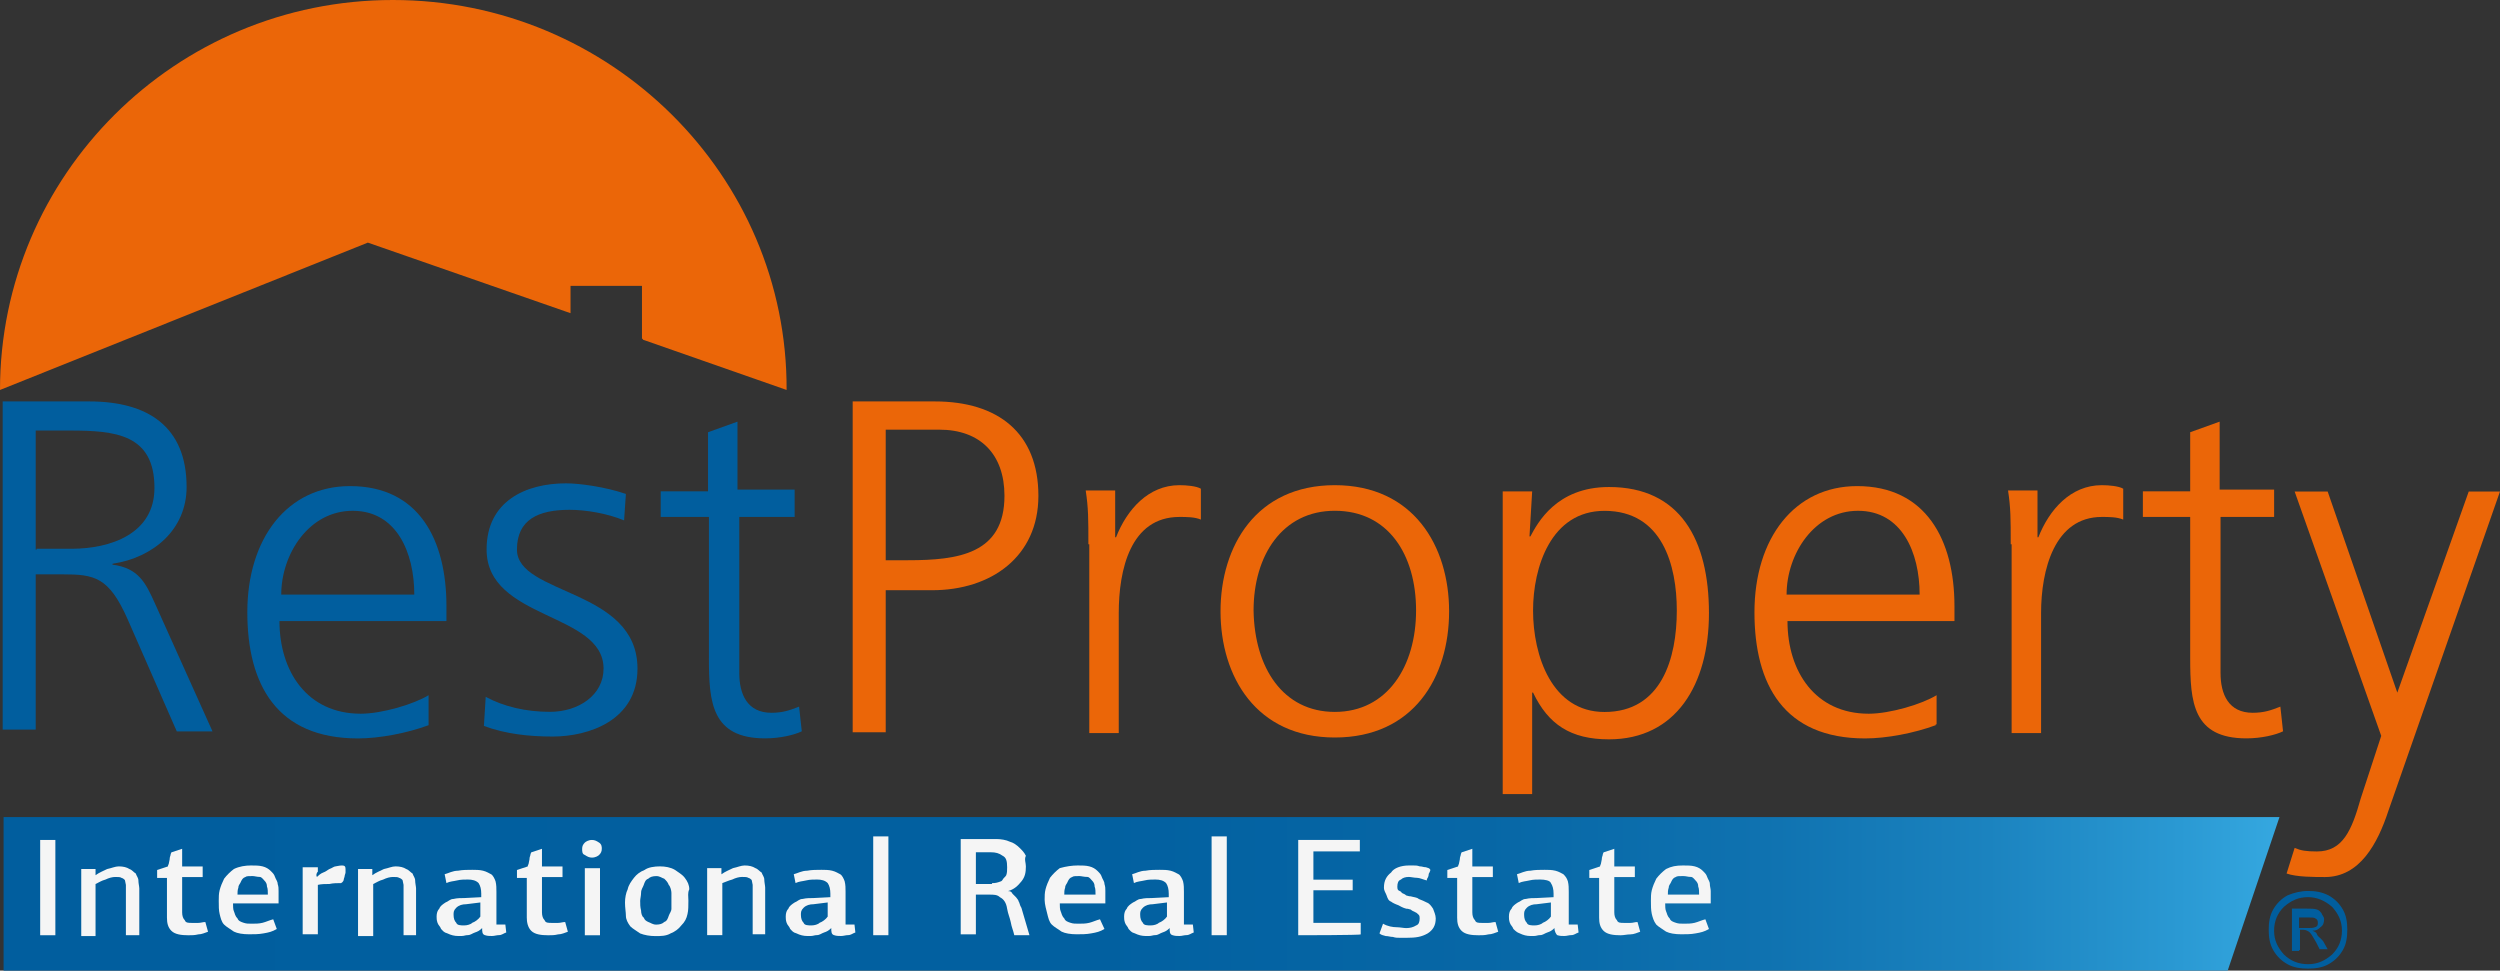 <svg width="170" height="66" viewBox="0 0 170 66" fill="none" xmlns="http://www.w3.org/2000/svg">
<rect x="0" y="0" width="170" height="66" fill="#333333" stroke="none"/>
<path d="M43.714 23.097L53.489 26.517C53.55 11.938 41.529 0 26.714 0C11.9 0 0 11.938 0 26.517L25.014 16.498L38.796 21.297V19.438H43.654V23.037H43.714V23.097Z" fill="#EB6608"/>
<path d="M57.982 27.297H63.568C67.879 27.297 70.611 29.457 70.611 33.716C70.611 37.856 67.393 40.135 63.386 40.135H60.229V49.794H57.982V27.297ZM60.229 38.096H61.747C65.147 38.096 68.304 37.676 68.304 33.716C68.304 30.896 66.665 29.217 63.872 29.217H60.229V38.096Z" fill="#EB6608"/>
<path d="M74.01 37.012C74.01 35.272 74.01 34.552 73.828 33.352H75.832V36.532H75.892C76.621 34.672 78.078 32.992 80.203 32.992C80.689 32.992 81.357 33.052 81.66 33.232V35.332C81.235 35.152 80.689 35.152 80.203 35.152C76.864 35.152 76.075 38.752 76.075 41.691V49.85H74.071V37.012H74.01Z" fill="#EB6608"/>
<path d="M90.767 32.992C96.11 32.992 98.539 37.132 98.539 41.571C98.539 46.071 96.11 50.15 90.767 50.15C85.425 50.15 82.996 46.011 82.996 41.571C82.996 37.132 85.425 32.992 90.767 32.992ZM90.767 48.41C94.35 48.41 96.293 45.291 96.293 41.511C96.293 37.732 94.41 34.732 90.767 34.732C87.185 34.732 85.243 37.792 85.243 41.511C85.303 45.411 87.246 48.41 90.767 48.41Z" fill="#EB6608"/>
<path d="M131.628 49.313C130.171 49.853 128.288 50.213 126.831 50.213C121.306 50.213 119.303 46.553 119.303 41.634C119.303 36.594 122.035 33.055 126.285 33.055C130.96 33.055 132.903 36.714 132.903 41.214V42.234H121.549C121.549 45.653 123.431 48.533 127.074 48.533C128.531 48.533 130.717 47.873 131.688 47.273V49.253H131.628V49.313ZM130.535 40.434C130.535 37.554 129.321 34.734 126.346 34.734C123.371 34.734 121.488 37.674 121.488 40.434H130.535Z" fill="#EB6608"/>
<path d="M136.729 37.012C136.729 35.272 136.729 34.552 136.547 33.352H138.55V36.532H138.611C139.34 34.672 140.797 32.992 142.922 32.992C143.408 32.992 144.075 33.052 144.379 33.232V35.332C143.954 35.152 143.408 35.152 142.922 35.152C139.704 35.152 138.793 38.752 138.793 41.691V49.85H136.79V37.012H136.729Z" fill="#EB6608"/>
<path d="M154.701 35.151H150.997V45.77C150.997 47.21 151.543 48.469 153.183 48.469C153.972 48.469 154.458 48.289 155.065 48.05L155.247 49.729C154.761 49.969 153.79 50.209 152.758 50.209C149.115 50.209 148.933 47.749 148.933 44.75V35.151H145.715V33.411H148.933V29.392L150.936 28.672V33.291H154.64V35.151H154.701Z" fill="#EB6608"/>
<path d="M163.017 47.1L167.874 33.422H169.999L162.41 55.139C161.681 57.359 160.467 59.639 158.099 59.639C157.37 59.639 156.156 59.639 155.488 59.399L156.035 57.659C156.46 57.839 156.824 57.899 157.553 57.899C159.313 57.899 159.92 56.459 160.528 54.299L161.924 50.04L156.035 33.422H158.281L163.017 47.1Z" fill="#EB6608"/>
<path d="M102.184 33.417H104.187L104.005 36.477H104.066C104.551 35.577 105.826 33.117 109.409 33.117C114.266 33.117 116.209 36.717 116.209 41.696C116.209 46.556 113.962 50.275 109.409 50.275C106.798 50.275 105.28 49.255 104.248 47.096H104.187V53.995H102.184V33.417ZM109.105 34.737C105.462 34.737 104.248 38.577 104.248 41.516C104.248 44.576 105.523 48.415 109.105 48.415C112.991 48.415 114.023 44.756 114.023 41.516C114.023 38.456 113.051 34.737 109.105 34.737Z" fill="#EB6408"/>
<path d="M0.242 27.297H6.071C10.017 27.297 12.689 28.977 12.689 33.116C12.689 35.996 10.442 37.916 7.649 38.336V38.395C9.41 38.636 9.896 39.595 10.564 41.095L14.45 49.734H12.021L8.682 42.115C7.407 39.235 6.435 39.055 4.25 39.055H2.428V49.614H0.182V27.297H0.242ZM2.489 37.316H4.857C7.528 37.316 10.503 36.296 10.503 33.176C10.503 29.517 7.832 29.277 4.735 29.277H2.428V37.376H2.489V37.316Z" fill="#015E9E"/>
<path d="M29.143 49.313C27.686 49.853 25.804 50.213 24.347 50.213C18.822 50.213 16.818 46.553 16.818 41.634C16.818 36.594 19.55 33.055 23.8 33.055C28.536 33.055 30.358 36.774 30.358 41.214V42.234H19.004C19.004 45.653 20.886 48.533 24.529 48.533C25.986 48.533 28.172 47.873 29.143 47.273V49.313ZM28.172 40.434C28.172 37.554 26.958 34.734 23.983 34.734C21.008 34.734 19.125 37.674 19.125 40.434H28.172Z" fill="#015E9E"/>
<path d="M33.028 47.385C34.242 48.045 35.76 48.405 37.399 48.405C39.342 48.405 41.042 47.265 41.042 45.466C41.042 41.626 33.088 42.166 33.088 37.367C33.088 34.067 35.76 32.867 38.492 32.867C39.403 32.867 41.163 33.107 42.56 33.587L42.438 35.387C41.285 34.907 39.828 34.667 38.735 34.667C36.61 34.667 35.153 35.327 35.153 37.367C35.153 40.486 43.349 40.006 43.349 45.466C43.349 49.005 40.01 50.085 37.581 50.085C35.942 50.085 34.363 49.905 32.906 49.365L33.028 47.385Z" fill="#015E9E"/>
<path d="M54.096 35.151H50.271V45.77C50.271 47.21 50.817 48.469 52.456 48.469C53.246 48.469 53.731 48.289 54.338 48.05L54.521 49.729C54.035 49.969 53.063 50.209 52.031 50.209C48.388 50.209 48.206 47.749 48.206 44.75V35.151H44.928V33.411H48.146V29.392L50.149 28.672V33.291H54.035V35.151H54.096Z" fill="#015E9E"/>
<path d="M151.483 66.001H0.244V55.562H155.005L151.483 66.001Z" fill="url(#paint0_linear_2728_3)"/>
<path d="M2.732 63.596V57.117H3.765V63.596H2.732Z" fill="#F5F5F5"/>
<path d="M8.561 63.593V60.594C8.561 60.414 8.561 60.294 8.561 60.174C8.561 60.114 8.5 59.934 8.5 59.874C8.5 59.814 8.318 59.694 8.258 59.694C8.197 59.634 8.015 59.634 7.833 59.634C7.65 59.634 7.408 59.694 7.165 59.814C6.922 59.874 6.74 59.994 6.497 60.114V63.654H5.525V59.094H6.497V59.514C6.74 59.334 7.043 59.214 7.286 59.094C7.59 59.034 7.833 58.914 8.075 58.914C8.379 58.914 8.622 58.974 8.804 59.094C8.986 59.154 9.108 59.334 9.229 59.394C9.29 59.574 9.411 59.694 9.411 59.874C9.411 60.054 9.472 60.294 9.472 60.414V63.593H8.5H8.561Z" fill="#F5F5F5"/>
<path d="M12.386 57.719V58.919H13.782V59.639H12.386V62.038C12.386 62.278 12.446 62.458 12.568 62.578C12.628 62.758 12.81 62.758 13.053 62.758C13.114 62.758 13.296 62.758 13.478 62.758C13.661 62.758 13.782 62.698 13.964 62.698L14.146 63.358C13.964 63.418 13.721 63.538 13.478 63.538C13.236 63.598 13.053 63.598 12.81 63.598C12.325 63.598 11.9 63.538 11.657 63.298C11.414 63.058 11.353 62.758 11.353 62.398V59.699H10.685V59.159L11.414 58.919C11.414 58.919 11.414 58.859 11.475 58.739C11.475 58.679 11.536 58.499 11.536 58.439C11.536 58.259 11.596 58.199 11.596 58.139C11.596 58.079 11.657 57.959 11.657 57.959L12.386 57.719Z" fill="#F5F5F5"/>
<path d="M17.061 58.852C17.364 58.852 17.607 58.852 17.85 58.912C18.093 58.971 18.275 59.092 18.396 59.212C18.579 59.392 18.639 59.452 18.7 59.632C18.761 59.811 18.882 59.931 18.882 60.111C18.943 60.291 18.943 60.411 18.943 60.591C18.943 60.771 18.943 60.891 18.943 61.011V61.431H15.846C15.846 61.611 15.846 61.851 15.907 61.971C15.968 62.091 15.968 62.271 16.15 62.451C16.211 62.631 16.393 62.691 16.575 62.751C16.757 62.811 16.879 62.811 17.121 62.811C17.364 62.811 17.607 62.811 17.85 62.751C18.093 62.691 18.336 62.571 18.579 62.511L18.821 63.171C18.518 63.351 18.275 63.411 17.911 63.471C17.607 63.531 17.243 63.531 16.939 63.531C16.514 63.531 16.15 63.471 15.907 63.351C15.664 63.171 15.421 63.051 15.239 62.871C15.057 62.691 14.996 62.391 14.936 62.151C14.875 61.911 14.875 61.611 14.875 61.251C14.875 61.011 14.875 60.771 14.936 60.531C14.996 60.291 15.118 59.991 15.239 59.752C15.421 59.511 15.664 59.272 15.907 59.092C16.271 58.912 16.696 58.852 17.061 58.852ZM17.182 59.572C16.939 59.572 16.757 59.572 16.696 59.632C16.514 59.691 16.454 59.811 16.393 59.931C16.332 60.111 16.211 60.171 16.211 60.351C16.15 60.531 16.15 60.651 16.15 60.831H18.214C18.214 60.651 18.214 60.411 18.154 60.291C18.154 60.111 18.093 59.991 17.971 59.871C17.911 59.811 17.789 59.632 17.668 59.632C17.486 59.632 17.304 59.572 17.182 59.572Z" fill="#F5F5F5"/>
<path d="M21.553 59.632C21.614 59.572 21.796 59.392 21.979 59.331C22.161 59.272 22.282 59.151 22.404 59.092C22.586 59.032 22.707 58.912 22.828 58.912C22.889 58.912 23.071 58.852 23.253 58.852C23.436 58.852 23.496 58.912 23.496 59.092C23.496 59.151 23.496 59.272 23.496 59.331C23.496 59.392 23.436 59.511 23.436 59.572C23.436 59.632 23.375 59.752 23.375 59.811C23.375 59.871 23.314 59.991 23.193 60.051C22.95 60.051 22.646 60.051 22.404 60.111C22.161 60.111 21.857 60.111 21.614 60.171V63.531H20.582V58.972H21.614C21.614 59.032 21.614 59.212 21.614 59.272C21.493 59.392 21.493 59.572 21.553 59.632Z" fill="#F5F5F5"/>
<path d="M27.442 63.593V60.594C27.442 60.414 27.442 60.294 27.442 60.174C27.442 60.114 27.381 59.934 27.381 59.874C27.381 59.814 27.199 59.694 27.139 59.694C27.078 59.634 26.896 59.634 26.714 59.634C26.531 59.634 26.289 59.694 26.046 59.814C25.803 59.874 25.621 59.994 25.378 60.114V63.654H24.346V59.094H25.317V59.514C25.56 59.334 25.864 59.214 26.106 59.094C26.41 59.034 26.653 58.914 26.896 58.914C27.199 58.914 27.442 58.974 27.624 59.094C27.806 59.154 27.928 59.334 28.049 59.394C28.11 59.574 28.231 59.694 28.231 59.874C28.231 60.054 28.292 60.294 28.292 60.414V63.593H27.381H27.442Z" fill="#F5F5F5"/>
<path d="M33.697 62.868H34.364L34.425 63.408C34.243 63.468 34.122 63.588 33.94 63.588C33.757 63.588 33.636 63.648 33.454 63.648C33.272 63.648 33.15 63.648 32.968 63.588C32.786 63.528 32.786 63.348 32.786 63.108C32.604 63.288 32.482 63.348 32.3 63.408C32.118 63.468 31.997 63.588 31.814 63.588C31.632 63.588 31.572 63.648 31.39 63.648C31.329 63.648 31.207 63.648 31.147 63.648C30.904 63.648 30.661 63.588 30.418 63.468C30.175 63.408 30.114 63.288 29.993 63.168C29.932 62.988 29.811 62.928 29.75 62.748C29.689 62.568 29.689 62.448 29.689 62.328C29.689 62.088 29.75 61.908 29.872 61.788C29.932 61.608 30.114 61.488 30.297 61.368C30.479 61.308 30.6 61.128 30.843 61.128C31.086 61.068 31.329 61.068 31.572 61.068L32.725 61.008V60.768C32.725 60.468 32.664 60.228 32.543 60.048C32.361 59.868 32.118 59.808 31.814 59.808C31.572 59.808 31.329 59.808 31.086 59.868C30.843 59.928 30.6 59.928 30.357 60.048C30.357 59.988 30.297 59.808 30.297 59.748C30.297 59.688 30.236 59.508 30.236 59.448C30.479 59.388 30.782 59.208 31.147 59.208C31.45 59.148 31.814 59.148 32.118 59.148C32.361 59.148 32.604 59.148 32.847 59.208C33.09 59.268 33.272 59.388 33.393 59.448C33.514 59.508 33.636 59.748 33.697 59.928C33.757 60.168 33.757 60.408 33.757 60.648V62.868H33.697ZM31.693 61.488C31.45 61.488 31.207 61.548 31.025 61.728C30.843 61.908 30.843 62.028 30.843 62.208C30.843 62.448 30.904 62.628 31.025 62.748C31.086 62.928 31.329 62.928 31.572 62.928C31.754 62.928 31.997 62.868 32.118 62.748C32.3 62.688 32.543 62.508 32.664 62.328V61.368L31.693 61.488Z" fill="#F5F5F5"/>
<path d="M36.854 57.719V58.919H38.251V59.639H36.854V62.038C36.854 62.278 36.915 62.458 37.036 62.578C37.097 62.758 37.279 62.758 37.522 62.758C37.583 62.758 37.765 62.758 37.947 62.758C38.129 62.758 38.251 62.698 38.433 62.698L38.615 63.358C38.433 63.418 38.19 63.538 37.947 63.538C37.704 63.598 37.522 63.598 37.279 63.598C36.794 63.598 36.369 63.538 36.126 63.298C35.883 63.058 35.822 62.698 35.822 62.398V59.699H35.154V59.159L35.883 58.919C35.883 58.919 35.883 58.859 35.944 58.739C35.944 58.679 36.004 58.499 36.004 58.439C36.004 58.259 36.065 58.199 36.065 58.139C36.065 58.079 36.126 57.959 36.126 57.959L36.854 57.719Z" fill="#F5F5F5"/>
<path d="M40.922 57.717C40.922 57.897 40.861 58.017 40.739 58.137C40.679 58.197 40.497 58.317 40.254 58.317C40.072 58.317 39.95 58.257 39.768 58.137C39.586 58.077 39.586 57.897 39.586 57.717C39.586 57.537 39.647 57.417 39.768 57.297C39.829 57.237 40.011 57.117 40.254 57.117C40.436 57.117 40.557 57.177 40.739 57.297C40.922 57.417 40.922 57.597 40.922 57.717ZM39.768 63.596V59.037H40.8V63.596H39.768Z" fill="#F5F5F5"/>
<path d="M46.811 61.254C46.811 61.554 46.811 61.914 46.75 62.154C46.689 62.454 46.568 62.694 46.325 62.934C46.143 63.173 45.9 63.353 45.596 63.474C45.293 63.654 44.929 63.654 44.564 63.654C44.2 63.654 43.836 63.593 43.532 63.474C43.289 63.294 43.046 63.173 42.864 62.994C42.682 62.754 42.561 62.514 42.561 62.274C42.561 62.034 42.5 61.734 42.5 61.374C42.5 61.074 42.561 60.714 42.682 60.474C42.743 60.174 42.925 59.934 43.107 59.694C43.289 59.454 43.532 59.274 43.836 59.154C44.079 58.974 44.504 58.914 44.868 58.914C45.232 58.914 45.596 58.974 45.9 59.154C46.143 59.334 46.386 59.454 46.568 59.694C46.75 59.934 46.871 60.174 46.871 60.474C46.75 60.714 46.811 60.954 46.811 61.254ZM45.657 61.254C45.657 61.074 45.657 60.834 45.657 60.714C45.657 60.594 45.596 60.294 45.475 60.174C45.414 59.994 45.293 59.874 45.171 59.754C44.989 59.694 44.868 59.574 44.625 59.574C44.382 59.574 44.2 59.634 44.079 59.754C43.896 59.814 43.836 59.994 43.775 60.174C43.714 60.354 43.593 60.474 43.593 60.714C43.593 60.894 43.532 61.134 43.532 61.254C43.532 61.494 43.532 61.674 43.593 61.914C43.593 62.094 43.654 62.334 43.775 62.394C43.836 62.574 43.957 62.634 44.079 62.694C44.261 62.754 44.382 62.874 44.625 62.874C44.868 62.874 45.05 62.814 45.171 62.694C45.354 62.634 45.414 62.454 45.475 62.274C45.536 62.094 45.657 61.974 45.657 61.794C45.657 61.674 45.657 61.494 45.657 61.254Z" fill="#F5F5F5"/>
<path d="M51.182 63.591V60.591C51.182 60.411 51.182 60.291 51.182 60.171C51.182 60.111 51.122 59.931 51.122 59.871C51.122 59.811 50.94 59.691 50.879 59.691C50.818 59.632 50.636 59.632 50.454 59.632C50.272 59.632 50.029 59.691 49.786 59.811C49.543 59.871 49.3 59.991 49.118 60.051V63.591H48.086V59.032H49.057V59.452C49.3 59.272 49.604 59.151 49.847 59.032C50.15 58.971 50.393 58.852 50.636 58.852C50.94 58.852 51.182 58.912 51.364 59.032C51.547 59.092 51.668 59.272 51.789 59.331C51.85 59.511 51.972 59.632 51.972 59.811C51.972 59.991 52.032 60.231 52.032 60.351V63.531H51.182V63.591Z" fill="#F5F5F5"/>
<path d="M57.437 62.868H58.105L58.165 63.408C57.983 63.468 57.862 63.588 57.68 63.588C57.498 63.588 57.376 63.648 57.194 63.648C57.012 63.648 56.89 63.648 56.708 63.588C56.526 63.528 56.526 63.348 56.526 63.108C56.344 63.288 56.222 63.348 56.04 63.408C55.858 63.468 55.737 63.588 55.555 63.588C55.373 63.588 55.312 63.648 55.13 63.648C55.069 63.648 54.947 63.648 54.887 63.648C54.644 63.648 54.401 63.588 54.158 63.468C53.915 63.408 53.855 63.288 53.733 63.168C53.672 62.988 53.551 62.928 53.49 62.748C53.43 62.568 53.43 62.448 53.43 62.328C53.43 62.088 53.49 61.908 53.612 61.788C53.672 61.608 53.855 61.488 54.037 61.368C54.219 61.308 54.34 61.128 54.583 61.128C54.826 61.068 55.069 61.068 55.312 61.068L56.465 61.008V60.768C56.465 60.468 56.405 60.228 56.283 60.048C56.101 59.868 55.858 59.808 55.555 59.808C55.312 59.808 55.069 59.808 54.826 59.868C54.583 59.928 54.34 59.928 54.097 60.048C54.097 59.988 54.037 59.808 54.037 59.748C54.037 59.688 53.976 59.508 53.976 59.448C54.219 59.388 54.523 59.208 54.887 59.208C55.19 59.148 55.555 59.148 55.858 59.148C56.101 59.148 56.344 59.148 56.587 59.208C56.83 59.268 57.012 59.388 57.133 59.448C57.255 59.508 57.376 59.748 57.437 59.928C57.498 60.168 57.498 60.408 57.498 60.648V62.868H57.437ZM55.312 61.488C55.069 61.488 54.826 61.548 54.644 61.728C54.462 61.908 54.462 62.028 54.462 62.208C54.462 62.448 54.523 62.628 54.644 62.748C54.705 62.928 54.947 62.928 55.19 62.928C55.373 62.928 55.615 62.868 55.737 62.748C55.919 62.688 56.162 62.508 56.283 62.328V61.368L55.312 61.488Z" fill="#F5F5F5"/>
<path d="M60.411 63.594H59.379V56.875H60.411V63.594Z" fill="#F5F5F5"/>
<path d="M69.76 58.914C69.76 59.334 69.7 59.634 69.457 59.934C69.214 60.234 68.971 60.474 68.546 60.594C68.728 60.594 68.789 60.654 68.85 60.774C68.91 60.834 69.032 60.954 69.092 61.014C69.153 61.074 69.275 61.254 69.275 61.314C69.335 61.374 69.335 61.554 69.457 61.734L70.003 63.594H68.971C68.91 63.294 68.789 63.054 68.728 62.694C68.667 62.394 68.546 62.154 68.485 61.794C68.425 61.374 68.242 61.134 68 61.014C67.817 60.834 67.575 60.834 67.271 60.834H66.36V63.534H65.328V57.055H67.757C68.06 57.055 68.425 57.115 68.667 57.235C68.91 57.295 69.153 57.475 69.335 57.655C69.517 57.835 69.639 57.955 69.76 58.194C69.639 58.434 69.76 58.675 69.76 58.914ZM67.453 60.054C67.514 60.054 67.696 60.054 67.878 59.994C68.06 59.934 68.121 59.934 68.182 59.814C68.242 59.694 68.364 59.634 68.425 59.514C68.485 59.334 68.485 59.214 68.485 58.974C68.485 58.554 68.425 58.315 68.182 58.194C67.939 58.015 67.696 57.955 67.392 57.955H66.36V60.114H67.453V60.054Z" fill="#F5F5F5"/>
<path d="M73.282 58.852C73.585 58.852 73.828 58.852 74.071 58.912C74.314 58.971 74.496 59.092 74.617 59.212C74.799 59.392 74.86 59.452 74.921 59.632C74.982 59.811 75.103 59.931 75.103 60.111C75.164 60.291 75.164 60.411 75.164 60.591C75.164 60.771 75.164 60.891 75.164 61.011V61.431H72.067C72.067 61.611 72.067 61.851 72.128 61.971C72.189 62.091 72.189 62.271 72.371 62.451C72.432 62.631 72.614 62.691 72.796 62.751C72.978 62.811 73.099 62.811 73.342 62.811C73.585 62.811 73.828 62.811 74.071 62.751C74.314 62.691 74.557 62.571 74.799 62.511L75.103 63.171C74.799 63.351 74.557 63.411 74.192 63.471C73.889 63.531 73.524 63.531 73.221 63.531C72.796 63.531 72.432 63.471 72.189 63.351C71.946 63.171 71.703 63.051 71.521 62.871C71.339 62.691 71.278 62.391 71.217 62.151C71.157 61.911 71.035 61.491 71.035 61.191C71.035 60.951 71.035 60.711 71.096 60.471C71.157 60.231 71.278 59.931 71.399 59.691C71.582 59.452 71.824 59.212 72.067 59.032C72.492 58.912 72.917 58.852 73.282 58.852ZM73.403 59.572C73.16 59.572 72.978 59.572 72.917 59.632C72.735 59.691 72.674 59.811 72.614 59.931C72.553 60.111 72.432 60.171 72.432 60.351C72.371 60.531 72.371 60.651 72.371 60.831H74.496C74.496 60.651 74.496 60.411 74.435 60.291C74.435 60.111 74.374 59.991 74.253 59.871C74.192 59.811 74.071 59.632 73.949 59.632C73.707 59.632 73.524 59.572 73.403 59.572Z" fill="#F5F5F5"/>
<path d="M80.447 62.868H81.115L81.175 63.408C80.993 63.468 80.872 63.588 80.689 63.588C80.507 63.588 80.386 63.648 80.204 63.648C80.022 63.648 79.9 63.648 79.718 63.588C79.536 63.528 79.536 63.348 79.536 63.108C79.354 63.288 79.232 63.348 79.05 63.408C78.868 63.468 78.747 63.588 78.564 63.588C78.382 63.588 78.322 63.648 78.139 63.648C78.079 63.648 77.957 63.648 77.897 63.648C77.654 63.648 77.411 63.588 77.168 63.468C76.925 63.408 76.865 63.288 76.743 63.168C76.682 62.988 76.561 62.928 76.5 62.748C76.439 62.568 76.439 62.448 76.439 62.328C76.439 62.088 76.5 61.908 76.622 61.788C76.682 61.608 76.865 61.488 77.047 61.368C77.229 61.308 77.35 61.128 77.593 61.128C77.836 61.068 78.079 61.068 78.322 61.068L79.475 61.008V60.768C79.475 60.468 79.415 60.228 79.293 60.048C79.111 59.868 78.868 59.808 78.564 59.808C78.322 59.808 78.079 59.808 77.836 59.868C77.593 59.928 77.35 59.928 77.107 60.048C77.107 59.988 77.047 59.808 77.047 59.748C77.047 59.688 76.986 59.508 76.986 59.448C77.229 59.388 77.532 59.208 77.897 59.208C78.2 59.148 78.564 59.148 78.868 59.148C79.111 59.148 79.354 59.148 79.597 59.208C79.84 59.268 80.022 59.388 80.143 59.448C80.264 59.508 80.386 59.748 80.447 59.928C80.507 60.168 80.507 60.408 80.507 60.648V62.868H80.447ZM78.382 61.488C78.139 61.488 77.897 61.548 77.715 61.728C77.532 61.908 77.532 62.028 77.532 62.208C77.532 62.448 77.593 62.628 77.715 62.748C77.775 62.928 78.018 62.928 78.261 62.928C78.443 62.928 78.686 62.868 78.807 62.748C78.99 62.688 79.232 62.508 79.354 62.328V61.368L78.382 61.488Z" fill="#F5F5F5"/>
<path d="M83.421 63.594H82.389V56.875H83.421V63.594Z" fill="#F5F5F5"/>
<path d="M88.279 63.596V57.117H92.469V57.897H89.311V59.817H91.983V60.537H89.311V62.757H92.529V63.536C92.59 63.596 88.279 63.596 88.279 63.596Z" fill="#F5F5F5"/>
<path d="M95.808 58.852C95.869 58.852 96.051 58.852 96.112 58.852C96.294 58.852 96.355 58.852 96.537 58.912C96.719 58.912 96.78 58.972 96.962 58.972C97.144 59.032 97.205 59.032 97.265 59.151C97.265 59.151 97.265 59.212 97.205 59.331C97.144 59.392 97.144 59.511 97.144 59.511C97.144 59.572 97.083 59.691 97.083 59.691C97.083 59.691 97.022 59.752 97.022 59.871C96.78 59.811 96.537 59.691 96.355 59.691C96.172 59.691 95.93 59.632 95.808 59.632C95.565 59.632 95.383 59.691 95.262 59.811C95.08 59.871 95.019 60.051 95.019 60.291C95.019 60.351 95.019 60.471 95.08 60.531C95.14 60.591 95.262 60.591 95.323 60.711C95.383 60.771 95.505 60.771 95.626 60.891C95.808 60.951 95.869 60.951 95.93 60.951C96.112 61.011 96.355 61.011 96.476 61.131C96.658 61.191 96.901 61.311 97.022 61.371C97.205 61.431 97.326 61.611 97.448 61.791C97.508 61.971 97.63 62.211 97.63 62.451C97.63 62.931 97.448 63.231 97.083 63.471C96.658 63.711 96.294 63.771 95.626 63.771C95.444 63.771 95.383 63.771 95.201 63.771C95.019 63.771 94.897 63.771 94.715 63.711C94.533 63.711 94.412 63.651 94.23 63.651C94.047 63.591 93.926 63.591 93.805 63.471L94.047 62.811C94.351 62.991 94.715 63.051 94.958 63.051C95.201 63.051 95.444 63.111 95.626 63.111C95.869 63.111 96.112 63.051 96.294 62.931C96.476 62.871 96.537 62.691 96.537 62.451C96.537 62.391 96.537 62.271 96.476 62.211C96.415 62.151 96.294 62.031 96.233 62.031C96.172 61.971 96.051 61.971 95.93 61.851C95.748 61.791 95.687 61.791 95.626 61.791C95.383 61.731 95.201 61.611 95.08 61.551C94.897 61.491 94.655 61.371 94.594 61.311C94.412 61.251 94.351 61.071 94.29 60.891C94.23 60.711 94.108 60.591 94.108 60.351C94.108 59.871 94.29 59.572 94.594 59.331C94.776 59.032 95.262 58.852 95.808 58.852Z" fill="#F5F5F5"/>
<path d="M100.118 57.719V58.919H101.514V59.639H100.118V62.038C100.118 62.278 100.179 62.458 100.3 62.578C100.361 62.758 100.543 62.758 100.786 62.758C100.847 62.758 101.029 62.758 101.211 62.758C101.393 62.758 101.514 62.698 101.697 62.698L101.879 63.358C101.697 63.418 101.454 63.538 101.211 63.538C100.968 63.598 100.786 63.598 100.543 63.598C100.057 63.598 99.632 63.538 99.389 63.298C99.147 63.058 99.086 62.758 99.086 62.398V59.699H98.418V59.159L99.147 58.919C99.147 58.919 99.147 58.859 99.207 58.739C99.207 58.679 99.268 58.499 99.268 58.439C99.268 58.259 99.329 58.199 99.329 58.139C99.329 58.079 99.389 57.959 99.389 57.959L100.118 57.719Z" fill="#F5F5F5"/>
<path d="M106.615 62.868H107.282L107.343 63.408C107.161 63.468 107.04 63.588 106.857 63.588C106.675 63.588 106.554 63.648 106.372 63.648C106.19 63.648 106.068 63.648 105.886 63.588C105.825 63.528 105.704 63.348 105.704 63.108C105.522 63.288 105.4 63.348 105.218 63.408C105.036 63.468 104.915 63.588 104.732 63.588C104.55 63.588 104.49 63.648 104.307 63.648C104.247 63.648 104.125 63.648 104.065 63.648C103.822 63.648 103.579 63.588 103.336 63.468C103.154 63.408 103.032 63.288 102.911 63.168C102.85 62.988 102.729 62.928 102.668 62.748C102.607 62.568 102.607 62.448 102.607 62.328C102.607 62.088 102.668 61.908 102.79 61.788C102.85 61.608 103.032 61.488 103.215 61.368C103.397 61.308 103.518 61.128 103.761 61.128C104.004 61.068 104.247 61.068 104.49 61.068L105.643 61.008V60.768C105.643 60.468 105.582 60.228 105.461 60.048C105.4 59.868 105.036 59.808 104.732 59.808C104.49 59.808 104.247 59.808 104.004 59.868C103.761 59.928 103.518 59.928 103.275 60.048C103.275 59.988 103.215 59.808 103.215 59.748C103.215 59.688 103.154 59.508 103.154 59.448C103.397 59.388 103.7 59.208 104.065 59.208C104.368 59.148 104.732 59.148 105.036 59.148C105.279 59.148 105.522 59.148 105.765 59.208C106.007 59.268 106.19 59.388 106.311 59.448C106.493 59.628 106.554 59.748 106.615 59.928C106.675 60.168 106.675 60.408 106.675 60.648V62.868H106.615ZM104.49 61.488C104.247 61.488 104.004 61.548 103.822 61.728C103.64 61.908 103.64 62.028 103.64 62.208C103.64 62.448 103.7 62.628 103.822 62.748C103.882 62.928 104.125 62.928 104.368 62.928C104.55 62.928 104.793 62.868 104.915 62.748C105.097 62.688 105.34 62.508 105.461 62.328V61.368L104.49 61.488Z" fill="#F5F5F5"/>
<path d="M109.772 57.719V58.919H111.169V59.639H109.772V62.038C109.772 62.278 109.833 62.458 109.954 62.578C110.015 62.758 110.197 62.758 110.44 62.758C110.501 62.758 110.683 62.758 110.865 62.758C111.047 62.758 111.169 62.698 111.351 62.698L111.533 63.358C111.351 63.418 111.108 63.538 110.865 63.538C110.622 63.538 110.44 63.598 110.197 63.598C109.712 63.598 109.287 63.538 109.044 63.298C108.801 63.058 108.74 62.758 108.74 62.398V59.699H108.072V59.159L108.801 58.919C108.801 58.919 108.801 58.859 108.862 58.739C108.862 58.679 108.922 58.499 108.922 58.439C108.922 58.259 108.983 58.199 108.983 58.139C108.983 58.079 109.044 57.959 109.044 57.959L109.772 57.719Z" fill="#F5F5F5"/>
<path d="M114.447 58.852C114.751 58.852 114.994 58.852 115.237 58.912C115.48 58.971 115.662 59.092 115.783 59.212C115.965 59.392 116.026 59.452 116.087 59.632C116.147 59.811 116.269 59.931 116.269 60.111C116.269 60.291 116.33 60.411 116.33 60.591C116.33 60.771 116.33 60.891 116.33 61.011V61.431H113.233C113.233 61.611 113.233 61.851 113.294 61.971C113.355 62.091 113.355 62.271 113.537 62.451C113.597 62.631 113.78 62.691 113.962 62.751C114.144 62.811 114.265 62.811 114.508 62.811C114.751 62.811 114.994 62.811 115.237 62.751C115.48 62.691 115.722 62.571 115.965 62.511L116.208 63.171C115.905 63.351 115.662 63.411 115.297 63.471C114.994 63.531 114.63 63.531 114.326 63.531C113.901 63.531 113.537 63.471 113.294 63.351C113.051 63.171 112.808 63.051 112.626 62.871C112.444 62.631 112.383 62.391 112.322 62.151C112.262 61.851 112.262 61.611 112.262 61.251C112.262 61.011 112.262 60.771 112.322 60.531C112.383 60.291 112.505 59.991 112.626 59.752C112.808 59.511 113.051 59.272 113.294 59.092C113.658 58.912 113.962 58.852 114.447 58.852ZM114.447 59.572C114.205 59.572 114.022 59.572 113.962 59.632C113.78 59.691 113.719 59.811 113.658 59.931C113.597 60.111 113.476 60.171 113.476 60.351C113.415 60.531 113.415 60.651 113.415 60.831H115.54C115.54 60.651 115.54 60.411 115.48 60.291C115.48 60.111 115.419 59.991 115.297 59.871C115.237 59.811 115.115 59.632 114.994 59.632C114.751 59.632 114.69 59.572 114.447 59.572Z" fill="#F5F5F5"/>
<path d="M156.945 60.586C157.431 60.586 157.856 60.646 158.341 60.886C158.766 61.126 159.07 61.426 159.313 61.846C159.556 62.266 159.616 62.746 159.616 63.226C159.616 63.706 159.556 64.186 159.313 64.605C159.07 65.025 158.766 65.325 158.341 65.565C157.916 65.805 157.431 65.865 156.945 65.865C156.459 65.865 155.973 65.805 155.548 65.565C155.123 65.325 154.82 65.025 154.577 64.605C154.334 64.186 154.273 63.706 154.273 63.226C154.273 62.746 154.334 62.266 154.577 61.846C154.82 61.426 155.123 61.126 155.548 60.886C155.973 60.706 156.459 60.586 156.945 60.586ZM156.945 61.006C156.277 61.006 155.791 61.246 155.306 61.666C154.881 62.086 154.638 62.626 154.638 63.286C154.638 63.946 154.881 64.425 155.306 64.905C155.731 65.325 156.277 65.565 156.945 65.565C157.613 65.565 158.098 65.325 158.584 64.905C159.009 64.486 159.252 63.946 159.252 63.286C159.252 62.626 159.009 62.146 158.584 61.666C158.098 61.246 157.552 61.006 156.945 61.006ZM156.338 64.665H155.852V61.786H156.823C157.127 61.786 157.37 61.786 157.552 61.846C157.734 61.906 157.795 62.026 157.856 62.086C157.916 62.266 158.038 62.326 158.038 62.506C158.038 62.746 157.977 62.926 157.795 63.046C157.613 63.226 157.491 63.286 157.248 63.286C157.309 63.346 157.491 63.346 157.552 63.526C157.613 63.706 157.795 63.766 157.977 64.005L158.281 64.546H157.734L157.491 64.066C157.309 63.766 157.188 63.526 157.066 63.406C157.006 63.346 156.823 63.226 156.641 63.226H156.398V64.605H156.338V64.665ZM156.338 62.206V63.106H156.884C157.127 63.106 157.309 63.106 157.431 63.046C157.613 62.986 157.613 62.866 157.613 62.746C157.613 62.566 157.552 62.506 157.431 62.446C157.37 62.386 157.127 62.386 156.884 62.386H156.338V62.206Z" fill="#015E9E"/>
<defs>
<linearGradient id="paint0_linear_2728_3" x1="155.018" y1="60.775" x2="0.244" y2="60.775" gradientUnits="userSpaceOnUse">
<stop stop-color="#35A8E0"/>
<stop offset="0.044" stop-color="#2A99D3"/>
<stop offset="0.128" stop-color="#1B83BF"/>
<stop offset="0.227" stop-color="#0F72B0"/>
<stop offset="0.35" stop-color="#0767A6"/>
<stop offset="0.522" stop-color="#0260A0"/>
<stop offset="1" stop-color="#015E9E"/>
</linearGradient>
</defs>
</svg>
